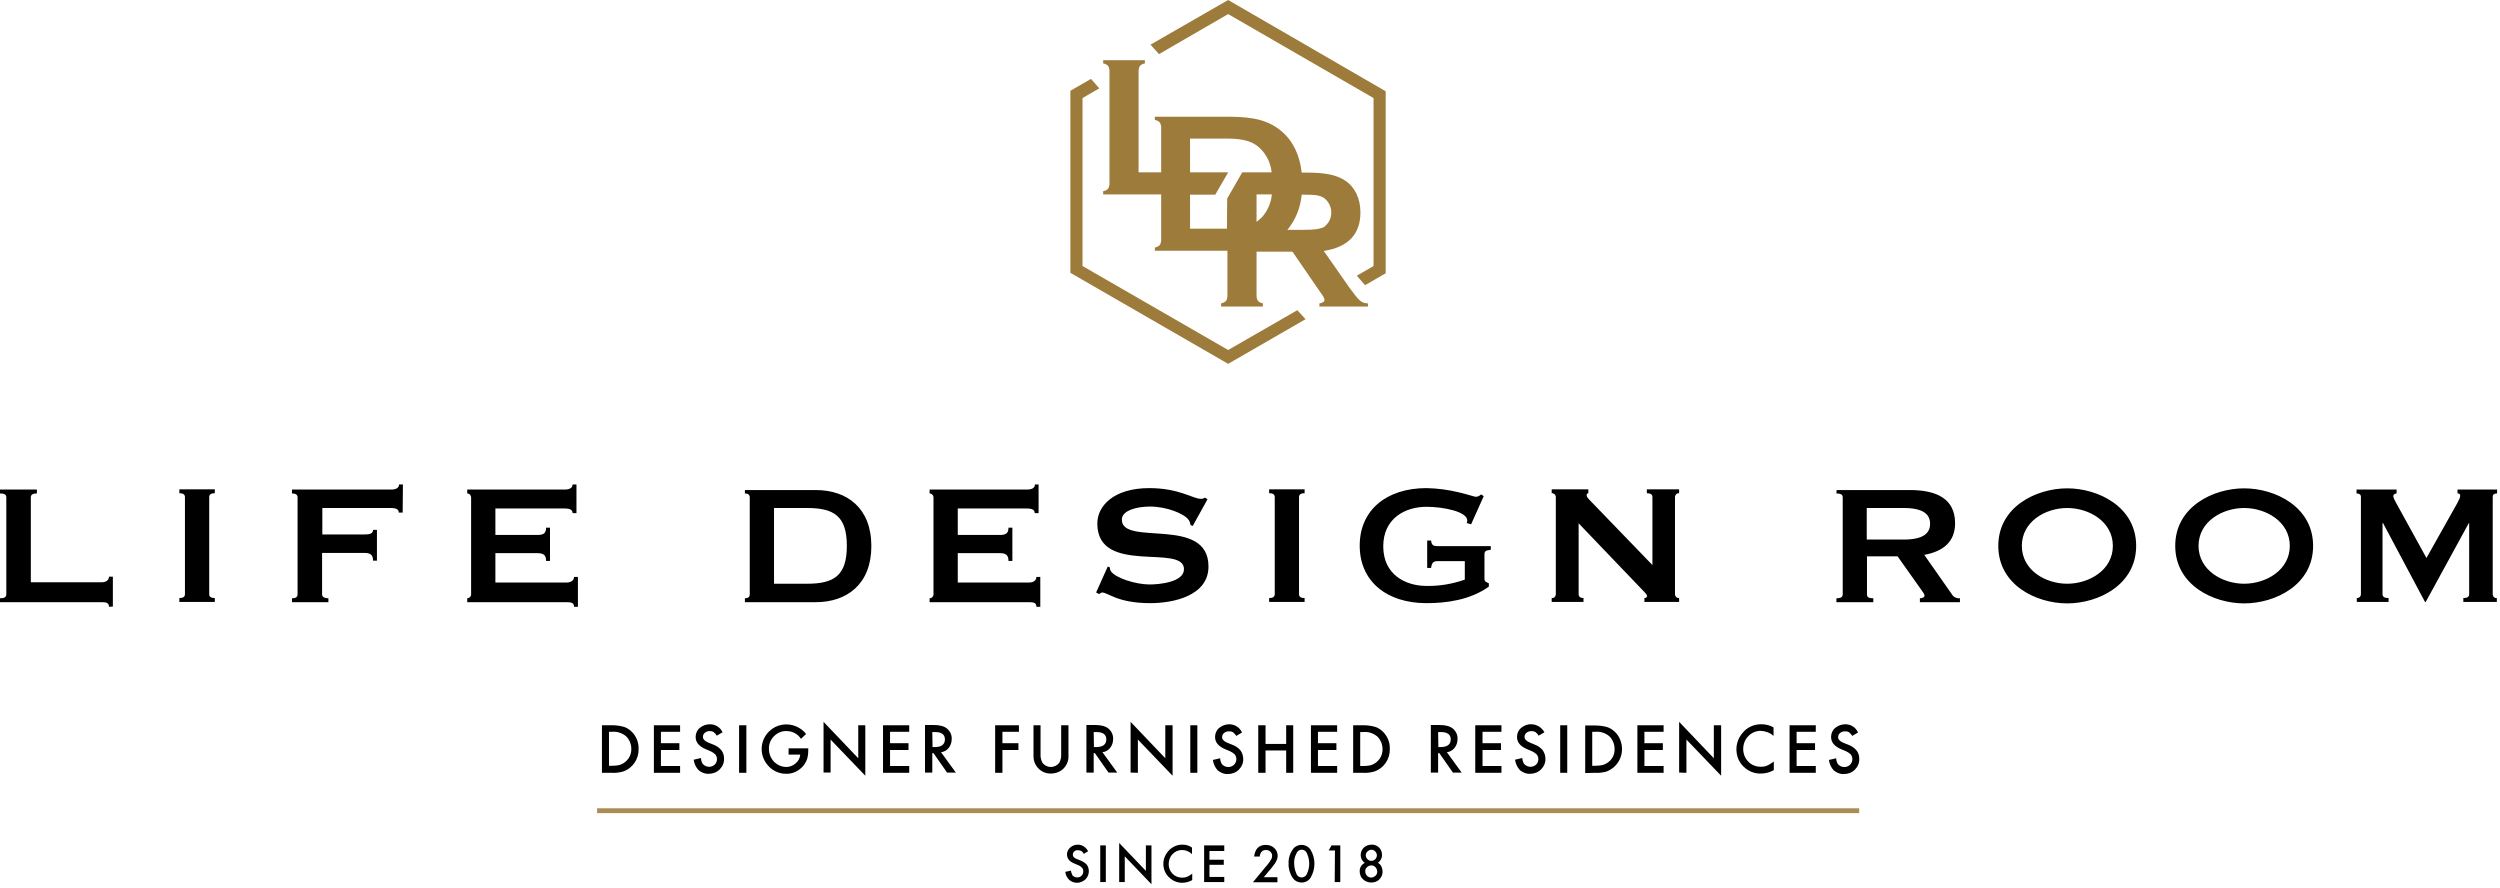 <svg xmlns="http://www.w3.org/2000/svg" viewBox="0 0 1030 366"><path d="M252 318.4c1.6.1 3.1-.1 4.6-.5 4-1.3 6.6-5.1 6.5-9.3.1-2.8-1-5.4-3-7.3-1-.9-2.1-1.6-3.3-1.9-1.5-.4-3.1-.6-4.7-.6H248v19.6h4zm-1.1-16.9h1.3c2.1-.2 4.1.5 5.7 1.8 1.4 1.3 2.2 3.3 2.2 5.2.1 3-1.8 5.6-4.6 6.6-1.1.3-2.2.4-3.3.4h-1.3v-14zm29.3-2.7h-10.8v19.6h10.8v-2.8h-7.9V309h7.6v-2.8h-7.6v-4.7h7.9v-2.7zm12.3-.4c-1.5 0-3 .5-4.2 1.5-1.1.9-1.7 2.3-1.7 3.7 0 2.2 1.3 3.8 4 5l1.9.8c.4.2.9.4 1.3.7.3.2.6.5.9.7.2.3.4.6.5.9s.2.7.2 1c0 .9-.3 1.7-.9 2.3-1.4 1.3-3.5 1.2-4.8-.1l-.2-.2c-.4-.7-.7-1.5-.7-2.4l-3 .7c.2 1.6.9 3.1 2 4.3 1.2 1 2.7 1.6 4.2 1.5 1.7 0 3.3-.6 4.5-1.8 1.2-1.2 1.9-2.8 1.8-4.5 0-1.2-.3-2.4-1.1-3.4-.9-1.1-2.1-1.9-3.5-2.4l-2-.8c-1.4-.6-2.1-1.4-2.1-2.3 0-.7.3-1.3.8-1.7.6-.5 1.3-.7 2-.7.6 0 1.1.1 1.6.4.5.4 1 .9 1.3 1.5l2.4-1.4c-.9-2-2.9-3.3-5.2-3.3zm12 .4v19.6h3v-19.6h-3zm20.3 12.1h4.9c-.1 1.4-.8 2.7-1.9 3.6-1.1 1-2.5 1.5-3.9 1.5-4-.1-7.1-3.4-7.1-7.4-.1-2 .7-3.9 2.1-5.3s3.3-2.2 5.2-2.1c2.4 0 4.6 1.2 5.9 3.2l2.1-2c-1-1.3-2.3-2.3-3.8-3-3.9-1.8-8.5-1-11.5 2-4 4-4 10.4 0 14.4 1.8 1.9 4.4 3 7 3 2.7.1 5.2-1.1 7-3.1.8-.9 1.3-1.9 1.7-2.9.4-1.3.5-2.6.5-3.9v-.6h-8.1v2.6h-.1zm17.4 7.5v-13.7l14.3 14.9v-20.8h-2.9v13.6l-14.3-15v20.9h2.9v.1zm32.4-19.6h-10.8v19.6h10.8v-2.8h-7.9V309h7.6v-2.8h-7.6v-4.7h7.9v-2.7zm16.3 9.3c.8-1 1.2-2.3 1.2-3.6.1-1.6-.6-3.2-1.9-4.3-1.2-1-3-1.5-5.6-1.5h-3.5v19.6h3v-8h.5l5.6 8h3.6l-6.1-8.4c1.3-.1 2.4-.8 3.2-1.8zm-6.8-6.5h1.1c2.7 0 4.1 1 4.1 3 0 2.1-1.4 3.2-4.2 3.2h-.9l-.1-6.2zm35.7-2.8H410v19.6h3V309h6.6v-2.8H413v-4.7h6.8v-2.7zm6 0v12.6c-.1 3.9 2.9 7.2 6.8 7.3h.4c2 0 4-.8 5.3-2.2 1.3-1.4 2-3.2 1.9-5.1v-12.6h-3v11.8c.1 1.3-.2 2.6-.8 3.7-1.5 1.9-4.3 2.3-6.2.7-.3-.2-.5-.5-.7-.7-.6-1.1-.9-2.4-.8-3.7v-11.8h-2.9zm31.6 9.3c.8-1 1.2-2.3 1.2-3.6.1-1.6-.6-3.2-1.9-4.3-1.2-1-3-1.5-5.6-1.5h-3.5v19.6h3v-8h.5l5.6 8h3.6l-6.1-8.4c1.3-.1 2.4-.8 3.2-1.8zm-6.8-6.5h1.1c2.7 0 4.1 1 4.1 3 0 2.1-1.4 3.2-4.2 3.2h-.9l-.1-6.2zm18.2 16.8v-13.7l14.3 14.9v-20.8h-3v13.6l-14.3-15v20.9l3 .1zm21.6-19.6v19.6h2.9v-19.6h-2.9zm16.1-.4c-1.5 0-3 .5-4.2 1.5-1.1.9-1.7 2.3-1.7 3.7 0 2.2 1.3 3.8 4 5l1.9.8c.4.2.9.4 1.3.7.3.2.6.5.9.7.2.3.4.6.5.9.4 1.2.1 2.5-.8 3.4-1.4 1.3-3.5 1.2-4.8-.1l-.2-.2c-.4-.7-.7-1.5-.7-2.4l-3 .7c.2 1.6.9 3.1 2 4.3 1.2 1 2.7 1.6 4.2 1.5 1.7 0 3.3-.6 4.5-1.8 1.2-1.2 1.9-2.8 1.8-4.5 0-1.2-.4-2.4-1.1-3.4-.9-1.1-2.1-1.9-3.5-2.4l-2-.8c-1.4-.6-2.1-1.4-2.1-2.3 0-.7.3-1.3.8-1.7.6-.5 1.3-.7 2.1-.7.6 0 1.1.1 1.6.4.5.4 1 .9 1.3 1.5l2.4-1.4c-.9-2.1-3-3.4-5.2-3.4zm14.9.4h-3v19.6h3v-9.2h8.5v9.2h2.9v-19.6h-2.9v7.7h-8.5v-7.7zm29.5 0h-10.8v19.6h10.8v-2.8H543V309h7.6v-2.8H543v-4.7h7.9v-2.7zm10.6 19.6c1.6.1 3.1-.1 4.6-.5 4-1.3 6.6-5.1 6.5-9.3.1-2.8-1-5.4-3-7.3-1-.9-2.1-1.6-3.3-1.9-1.5-.4-3.1-.6-4.7-.6h-4.1v19.6h4zm-1.1-16.8h1.3c2.1-.2 4.1.5 5.7 1.8 1.4 1.3 2.2 3.3 2.2 5.2.1 3-1.8 5.6-4.6 6.6-1.1.3-2.2.4-3.3.4h-1.3v-14zm38.9 6.5c.8-1 1.2-2.3 1.2-3.6.1-1.6-.6-3.2-1.9-4.3-1.2-1-3-1.5-5.6-1.5h-3.5v19.6h3v-8h.5l5.6 8h3.6l-6.1-8.4c1.3-.1 2.4-.8 3.2-1.8zm-6.8-6.5h1.1c2.7 0 4.1 1 4.1 3 0 2.1-1.4 3.2-4.2 3.2h-.9l-.1-6.2zm26.1-2.8h-10.8v19.6h10.8v-2.8h-7.8V309h7.6v-2.8h-7.6v-4.7h7.8v-2.7zm12.3-.4c-1.5-.1-3 .5-4.2 1.5-1.1.9-1.7 2.3-1.7 3.7 0 2.2 1.3 3.8 4 5l1.9.8c.4.2.9.4 1.3.7.3.2.6.5.9.7.2.3.4.6.5.9s.2.7.2 1c0 .9-.3 1.7-.9 2.3-1.4 1.3-3.5 1.2-4.8-.1l-.2-.2c-.4-.7-.7-1.5-.7-2.4l-3 .7c.2 1.6.9 3.1 2 4.3 1.2 1 2.7 1.6 4.2 1.5 1.7 0 3.3-.6 4.5-1.8 1.2-1.2 1.9-2.8 1.8-4.5 0-1.2-.4-2.4-1.1-3.4-.9-1.1-2.1-1.9-3.5-2.4l-1.9-.8c-1.4-.6-2.1-1.4-2.1-2.3 0-.7.3-1.3.8-1.7 1.1-.8 2.5-.9 3.7-.3.5.4 1 .9 1.3 1.5l2.4-1.4c-1.1-2-3.2-3.3-5.4-3.3zm11.9.4v19.6h2.9v-19.6h-2.9zm14.4 19.6c1.6.1 3.1-.1 4.6-.5 5.2-1.9 7.8-7.7 5.8-12.9-.5-1.4-1.3-2.6-2.4-3.6-1-.9-2.1-1.6-3.3-1.9-1.5-.4-3.1-.6-4.7-.6h-4.1v19.6l4.1-.1zm-1.2-16.9h1.3c2.1-.2 4.1.5 5.7 1.8 1.4 1.3 2.2 3.3 2.2 5.2.1 2-.7 3.9-2.2 5.2-.7.6-1.5 1.1-2.4 1.4-1.1.3-2.2.4-3.3.4H656v-14zm29.4-2.7h-10.8v19.6h10.8v-2.8h-7.9V309h7.6v-2.8h-7.6v-4.7h7.9v-2.7zm9.4 19.6v-13.7l14.3 14.9v-20.8h-3v13.6l-14.3-15v20.9l3 .1zm31-20c-3-.1-6 1.2-7.9 3.6-1.6 1.9-2.5 4.2-2.5 6.7 0 2.7 1 5.3 2.9 7.1 1.9 1.9 4.5 3 7.2 2.9 1.9 0 3.7-.5 5.3-1.4v-3.6c-.4.4-.9.7-1.4 1-.4.3-.8.5-1.3.7-.8.4-1.7.5-2.7.5-1.9 0-3.8-.7-5.1-2.1-1.4-1.4-2.1-3.3-2.1-5.2 0-2 .7-3.9 2.1-5.3 1.3-1.4 3.2-2.2 5.1-2.2 2 .1 3.9.8 5.3 2.1v-3.5c-1.3-.8-3.1-1.3-4.9-1.3zm22.3.4h-10.8v19.6h10.8v-2.8h-7.9V309h7.6v-2.8h-7.6v-4.7h7.9v-2.7zm12.2-.4c-1.5 0-3 .5-4.2 1.5-1.1.9-1.7 2.3-1.7 3.7 0 2.2 1.3 3.8 4 5l1.9.8c.4.2.9.4 1.3.7.3.2.6.5.9.7.2.3.4.6.5.9.4 1.2.1 2.5-.8 3.4-1.4 1.3-3.5 1.2-4.8-.1l-.2-.2c-.4-.7-.7-1.5-.7-2.4l-3 .7c.2 1.6.9 3.1 2 4.3 1.2 1 2.7 1.6 4.2 1.5 1.7 0 3.3-.6 4.5-1.8 1.2-1.2 1.9-2.8 1.8-4.5 0-1.2-.3-2.4-1.1-3.4-.9-1.1-2.1-1.9-3.5-2.4l-2-.8c-1.4-.6-2.1-1.4-2.1-2.3 0-.7.3-1.3.8-1.7.6-.5 1.3-.7 2.1-.7.6 0 1.1.1 1.6.4.5.4 1 .9 1.3 1.5l2.4-1.4c-.9-2.1-2.9-3.4-5.2-3.4z"/><path fill="#aa8d54" d="M246 333h520v2H246z"/><path d="M444.1 348c-1.2 0-2.3.4-3.2 1.2-.8.7-1.3 1.7-1.3 2.8 0 1.7 1 3 3.1 3.8l1.4.6c.3.1.7.3 1 .5.2.2.5.4.7.6s.3.4.4.7c.1.3.1.5.1.8 0 .7-.2 1.3-.7 1.8-1 1-2.7.9-3.7-.1-.1-.1-.1-.1-.1-.2-.3-.6-.5-1.2-.6-1.8l-2.3.5c.1 1.2.7 2.4 1.6 3.3.9.8 2.1 1.2 3.2 1.2 1.3 0 2.5-.5 3.5-1.4.9-.9 1.4-2.1 1.4-3.4 0-.9-.3-1.9-.8-2.6-.7-.8-1.7-1.4-2.7-1.8l-1.5-.6c-1.1-.4-1.6-1-1.6-1.8 0-.5.2-1 .6-1.3.4-.4 1-.6 1.6-.5.4 0 .9.1 1.3.3.4.3.8.7 1 1.2l1.8-1.1c-.9-1.7-2.5-2.7-4.2-2.7zm9.2.3v15.1h2.3v-15.1h-2.3zm10.1 15.1v-10.6l11 11.5v-16h-2.3v10.5l-11-11.5v16.1h2.3zm23.9-15.4c-2.3-.1-4.6 1-6.1 2.8-1.2 1.4-1.9 3.2-1.9 5.1 0 2.1.8 4.1 2.3 5.5 1.5 1.5 3.4 2.3 5.5 2.3 1.4 0 2.9-.4 4.1-1.1v-2.7c-.3.3-.7.6-1.1.8-.3.2-.6.4-1 .5-.6.3-1.3.4-2.1.4-1.5 0-2.9-.6-3.9-1.6-1.1-1.1-1.6-2.5-1.6-4s.5-3 1.6-4.1c1-1.1 2.4-1.7 3.9-1.7s3 .6 4.1 1.7v-2.7c-1.1-.8-2.4-1.2-3.8-1.2zm17.1.3h-8.3v15.1h8.3v-2.1h-6.1v-5h5.9v-2.1h-5.9v-3.6h6.1v-2.3zm18.7 10.2c.7-.8 1.2-1.4 1.6-2 .4-.5.7-.9 1-1.5.4-.7.7-1.6.7-2.4 0-1.2-.5-2.4-1.4-3.2-.9-.9-2.2-1.3-3.5-1.3-2.8 0-4.4 1.6-4.8 4.8h2.3c.2-1.8 1.1-2.7 2.6-2.7.7 0 1.3.2 1.8.7s.8 1.1.7 1.8c0 .6-.2 1.2-.6 1.7-.2.4-.5.8-.8 1.2-.3.5-.8 1-1.3 1.6l-5.2 6.3h10.1v-2.1h-5.6l2.4-2.9zm9.5 3.2c.8 1.2 2.2 1.9 3.7 1.9s2.8-.7 3.6-1.9c2.2-3.6 2.2-8.1 0-11.7-1.4-2-4.1-2.5-6.1-1.2-.5.3-.9.7-1.2 1.2-1.2 1.7-1.8 3.7-1.7 5.8-.1 2 .5 4.1 1.7 5.9zm1.5-10c.4-1.2 1.7-1.9 2.9-1.5.7.2 1.3.8 1.5 1.5 1.2 2.6 1.2 5.6 0 8.2-.4 1.2-1.7 1.9-2.9 1.5-.7-.2-1.3-.8-1.5-1.5-.6-1.3-.9-2.7-.9-4.2-.1-1.3.2-2.7.9-4zm15.8 11.7h2.3v-15.1h-3.6l-1.2 2.1h2.6l-.1 13zm10.3-4.3c0 1.2.5 2.4 1.4 3.2.9.9 2.2 1.3 3.4 1.3s2.5-.4 3.3-1.3c.9-.9 1.4-2.1 1.3-3.3 0-.7-.2-1.5-.5-2.1s-.8-1.1-1.4-1.4c1-.7 1.7-1.9 1.7-3.2 0-1.2-.4-2.3-1.2-3.1-.8-.8-2-1.3-3.1-1.2-1.2 0-2.3.4-3.2 1.2-.8.8-1.3 1.9-1.3 3.1 0 1.3.6 2.5 1.7 3.2-1.4.7-2.2 2.1-2.1 3.6zm3.2-8.3c.4-.4 1-.7 1.6-.7s1.2.2 1.6.7c.9.9.9 2.3 0 3.2-.9.9-2.3.9-3.2 0-.4-.4-.7-1-.7-1.6 0-.7.3-1.2.7-1.6zm-.2 6.5c1-1 2.6-1 3.5 0s1 2.6 0 3.5c-1 1-2.6 1-3.5 0-.5-.5-.7-1.1-.7-1.8-.1-.7.2-1.3.7-1.7zM46.5 249.9v-12.3h-1.6c0 1.4-1.2 2.3-3 2.3H12.7v-35c0-1.1.8-1.6 2.5-1.6v-1.6H0v1.6c1.8 0 2.6.5 2.6 1.6v40c0 1.1-.8 1.6-2.6 1.6v1.6h41.9c1.8 0 3 .2 3 1.9l1.6-.1zm42-1.9v-1.6c-1.5 0-2.3-.5-2.3-1.6v-40c0-1.1.8-1.6 2.3-1.6v-1.6H73.9v1.6c1.5 0 2.3.5 2.3 1.6v40c0 1.1-.8 1.6-2.3 1.6v1.6h14.6zm77.5-48.4h-1.6c0 1.2-.9 2.1-3.3 2.1h-40.8v1.6c1.5 0 2.3.5 2.3 1.6v40c0 1.1-.8 1.6-2.3 1.6v1.6h15v-1.6c-1.5 0-2.6-.5-2.6-1.6v-17.1H150c2.3 0 3.7.5 3.7 3.2h1.6v-12.7h-1.6c0 1.6-1.4 1.9-3.7 1.9h-17.2v-10.9H161c2.5 0 3.3.7 3.3 1.9h1.6l.1-11.6zm71.5 0h-1.6c0 1.2-.9 2.1-3.3 2.1h-40.1v1.6c.8 0 1.5.6 1.6 1.5v40.1c0 .8-.6 1.5-1.5 1.6h-.1v1.6h41c1.8 0 3 .2 3 1.9h1.6v-12.3h-1.6c0 1.4-1.2 2.3-3 2.3h-29.4v-12.1h17.2c2.3 0 3.7.5 3.7 3.2h1.6v-13.7H225c0 2.6-1.4 3-3.7 3h-17.2v-10.9h28.5c2.5 0 3.3.7 3.3 1.9h1.6v-11.8zm69.4 3.7c1.2 0 2 .5 2 1.6v40c0 1.1-.8 1.6-2 1.6v1.6h29.2c12.8 0 22.9-7.4 22.9-23.1s-10-23.1-22.9-23.1h-29.2v1.4zm12 6h13.6c11.1 0 16.4 3.3 16.4 15.6s-5.3 15.6-16.4 15.6h-13.6v-31.2zm109.1-9.7h-1.6c0 1.2-.9 2.1-3.3 2.1H383v1.6c.8 0 1.5.6 1.6 1.5v40.1c0 .8-.6 1.5-1.5 1.6h-.1v1.6h41c1.8 0 3 .2 3 1.9h1.6v-12.3H427c0 1.4-1.2 2.3-3 2.3h-29.4v-12.1h17.2c2.3 0 3.7.5 3.7 3.2h1.6v-13.7h-1.6c0 2.6-1.4 3-3.7 3h-17.2v-10.9H423c2.5 0 3.3.7 3.3 1.9h1.6v-11.8h.1zm24.9 45.2c.3-.4.7-.6 1.1-.7 2.6 0 6.3 4.4 19.9 4.4 9.5 0 24-3 24-15.1 0-21.1-35.7-8.1-35.7-19.3 0-3.9 6.4-5.4 11.6-5.4 6.8 0 14.2 2.9 16 5.6.4.6.6 1.3.7 2l.9.4 6.1-11-1.1-.7c-.5.4-1.1.6-1.8.5-3 0-8.9-4.4-21.1-4.4-14.6 0-21.4 7.3-21.4 14.6 0 21.6 35.7 8.1 35.7 18.8 0 5.4-10.3 6.3-14.2 6.3-5.6 0-14.3-2.7-16-5.6-.2-.4-.4-.9-.3-1.4l-.9-.4-4.8 10.7 1.3.7zm84.6 3.2v-1.6c-1.5 0-2.3-.5-2.3-1.6v-40c0-1.1.8-1.6 2.3-1.6v-1.6h-14.6v1.6c1.5 0 2.3.5 2.3 1.6v40c0 1.1-.8 1.6-2.3 1.6v1.6h14.6zm72.7-44.3c-.6.6-1.3.9-2.1 1-.5 0-3.1-.9-6.8-1.8-4.5-1.1-9-1.7-13.6-1.8-16.4 0-27.5 9-27.5 23.7s11.1 23.7 27.5 23.7c8.3 0 18-1.3 25.7-6.8v-1.4c-.9-.4-1.8-.6-1.8-1.8v-9.9c0-1.5.3-1.8 2.6-2.1V225h-22c-1.6 0-2.4-.4-2.6-2.3H588V234h1.6c.3-2.3 1.1-2.8 2.6-2.8h11.3v7.6c-5.1 1.8-10.4 2.7-15.8 2.6-8.7 0-17.8-4.7-17.8-16.3s9.1-16.3 17.8-16.3c7 0 16.8 2 16.8 5.6 0 .4 0 .7-.2 1.1l1.8.5 5.2-11.6-1.1-.7zm42.2 44.3v-1.6c-1.2 0-2-.5-2-1.6v-29.2l26.8 28c1 1 1.4 1.6 1.4 2-.1.5-.6.9-1.1.8v1.6h14.3v-1.6c-.9.1-1.6-.6-1.7-1.4v-40.2c0-.9.7-1.6 1.5-1.6h.2v-1.6h-13.3v1.6c1.5 0 2.3.5 2.3 1.6v28l-25.3-26.2c-1.2-1.2-1.8-1.9-1.8-2.5-.1-.4.2-.8.6-.9h.1v-1.6h-15.1v1.6c.8-.1 1.6.6 1.7 1.4v40.2c0 .9-.6 1.6-1.5 1.6h-.2v1.6h13.1zm104.2-44.7c1.8 0 2.6.5 2.6 1.6v40c0 1.1-.8 1.6-2.6 1.6v1.6h15.2v-1.6c-2 0-2.6-.5-2.6-1.6v-15.7h12.6l9.7 13.7c.9 1.2 1.4 1.9 1.4 2.6 0 .5-.9 1-1.9 1v1.6h16.5v-1.6c-1.1.1-2.3-.3-3-1.2l-11.7-16.7c7.8-1.4 12.7-5.4 12.7-13 0-10-7.4-13.7-18.7-13.7h-30.1l-.1 1.4zm12.5 6h15.2c8.4 0 10.9 2.8 10.9 6.5s-2.5 6.5-10.9 6.5h-15.2v-13zm82.6-8.1c-12.8 0-28.4 7.6-28.4 23.7s15.6 23.7 28.4 23.7 28.4-7.6 28.4-23.7-15.6-23.7-28.4-23.7zm0 8.1c9 0 18.8 5.6 18.8 15.6s-9.8 15.6-18.8 15.6-18.7-5.6-18.7-15.6 9.7-15.6 18.7-15.6zm72.9-8.1c-12.8 0-28.4 7.6-28.4 23.7s15.6 23.7 28.4 23.7S953 241 953 224.9s-15.6-23.7-28.4-23.7zm0 8.1c9 0 18.8 5.6 18.8 15.6s-9.8 15.6-18.8 15.6-18.8-5.6-18.8-15.6 9.8-15.6 18.8-15.6zm59.5 38.7v-1.6c-1.7 0-2.5-.5-2.5-1.6v-29.3h.2l17.3 32.5h.3l17.7-32.4h.2v29.2c0 1.1-.8 1.6-2.4 1.6v1.6h13.8v-1.6c-.9.1-1.6-.5-1.7-1.4v-40.3c0-1.1.8-1.4 1.8-1.4v-1.6h-16.3v1.6c.5-.1 1 .2 1.1.7v.3c0 .7-.4 1.5-1.2 3l-12.7 22.6-12.6-22.9c-.5-.8-.9-1.7-1.1-2.6.1-.7.7-1.1 1.4-1.1v-1.6h-16.5v1.6c1 0 1.8.4 1.8 1.4v40.1c0 .9-.7 1.6-1.5 1.6h-.2v1.6h13.1z"/><path d="M477.5 22.3L506 5.8l59.9 34.6v69.2l-6.9 4 3.4 3.9 8.5-4.9v-75L506 0l-32 18.4 3.5 3.9zm57 105.5L506 144.2l-60-34.6V40.4l6.9-4-3.4-3.9-8.5 4.9v75l65 37.5 31.9-18.4-3.4-3.7zm21.6-9.1l-10.7-15.3c10.1-1.6 15.1-6.9 15.1-15.9 0-5.7-2.3-10.5-6.3-13.1-3.7-2.4-8.1-3.3-16.5-3.3h-1.4c-.8-7.2-3.6-13.1-8.4-17.1-5-4.2-11-5.9-21.3-5.9h-30.8v1.3c1.9.5 2.4 1.1 2.6 2.9V71h-9.3V29c.2-1.8.7-2.4 2.6-2.9v-1.3h-17.2v1.3c1.9.5 2.4 1.1 2.6 2.9v46.9c-.2 1.8-.7 2.4-2.6 2.9v1.3h23.9v19c-.2 1.8-.7 2.4-2.6 2.9v1.3h29.9v18.8c-.2 1.8-.7 2.4-2.6 2.9v1.3h17.2V125c-1.9-.5-2.4-1.1-2.6-2.9v-18.4h14.8l11.2 16.3c1.7 2.3 2 3 2 3.6 0 .7-.8 1.2-2.1 1.4v1.3h20V125c-2.6-.1-3.5-.8-7.5-6.3zm-38.4-27.3V80.1h6.3c-.3 3.4-1.7 6.6-3.9 9.2-.8.8-1.6 1.5-2.4 2.1zm-12.2 2.8h-15.2v-14h10.4L506 71h-15.7V57.1h15.2c7.3 0 11.4 1.3 14.5 4.9 2.2 2.5 3.6 5.7 3.9 9h-12.1l-6.2 10.8-.1 12.4c.1 0 .1 0 0 0zm30.9.5h-6c3.4-4.1 5.4-9.2 5.9-14.5h.1c5.7 0 7.1.2 9 1.3 3.3 2.4 4.1 7.1 1.7 10.4-.5.6-1 1.2-1.7 1.7-2 .8-3.6 1.1-9 1.1z" fill="#9d7b3a"/></svg>
